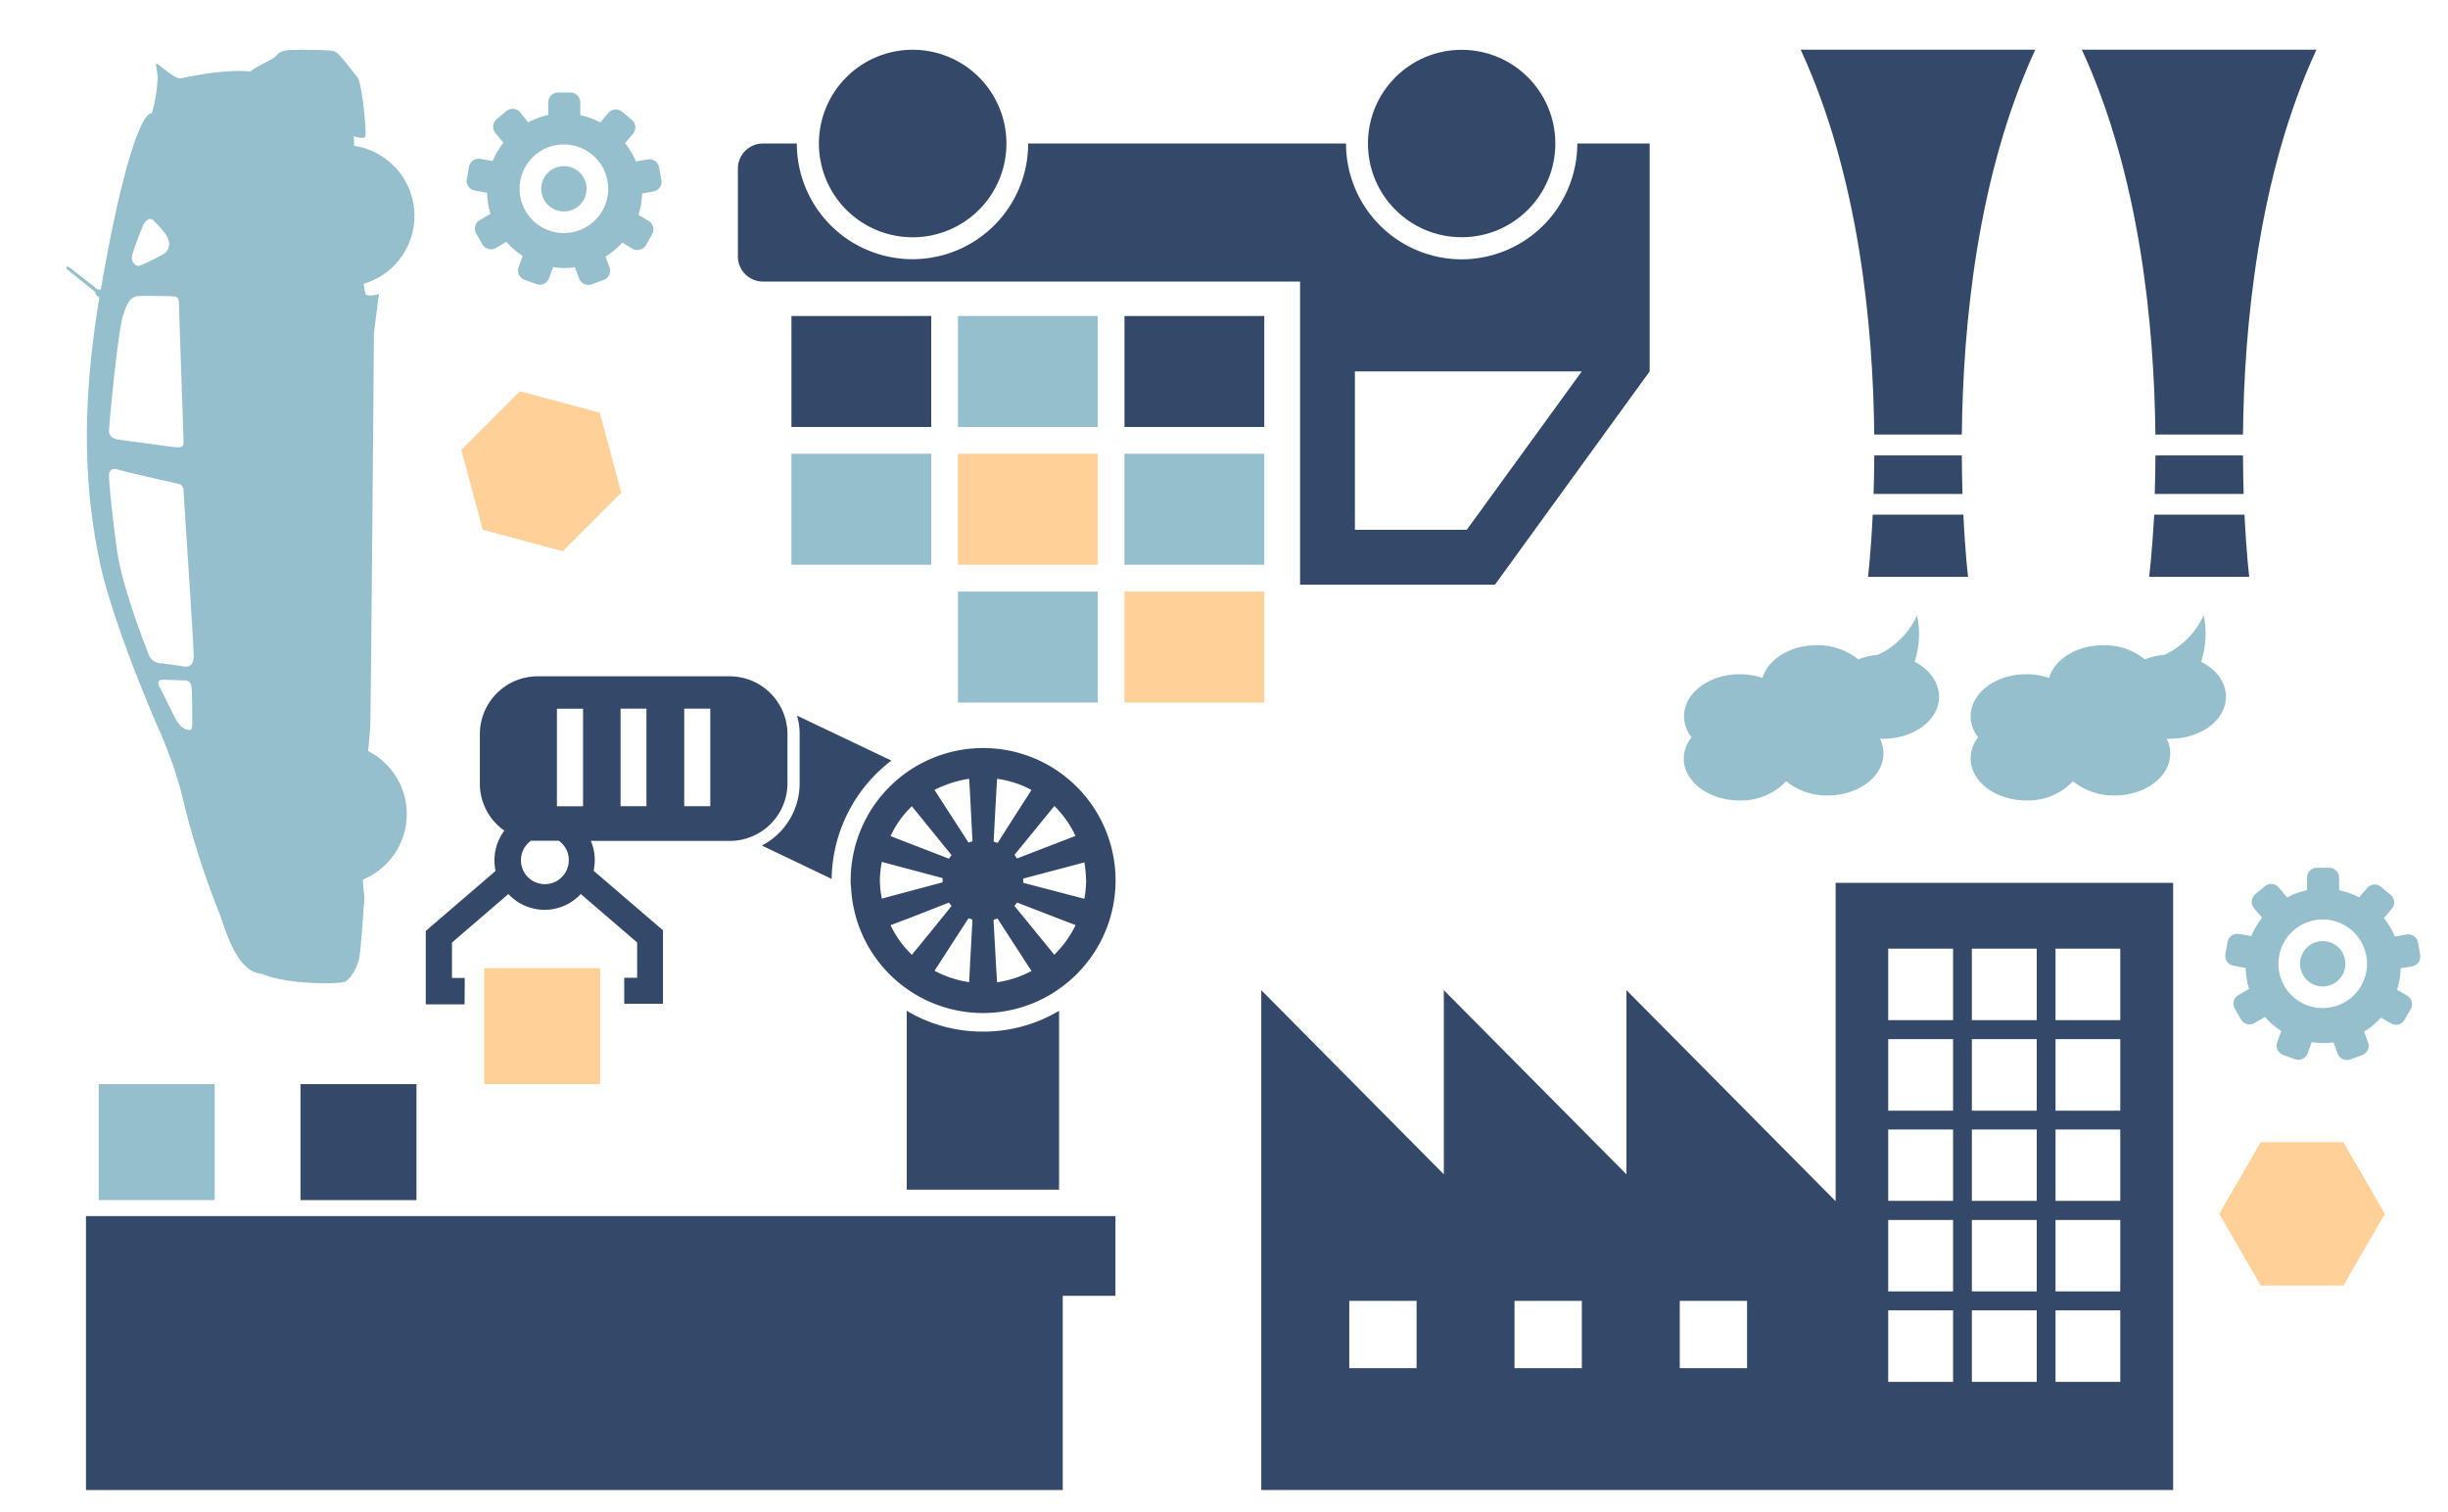 <?xml version="1.0" encoding="UTF-8"?> <svg xmlns="http://www.w3.org/2000/svg" viewBox="0 0 400 247"><defs><style>.cls-1{fill:#34486a;}.cls-2{fill:#95bfcd;}.cls-3{fill:#ffd097;}.cls-4{fill:none;}</style></defs><title>アセット 23</title><g id="レイヤー_2" data-name="レイヤー 2"><g id="線"><path class="cls-1" d="M299.94,196.26l-34.18-34.48v30.09l-29.84-30.09v30.09l-29.83-30.09v81.67h149V144.24H299.94Zm-68.47,27.28h-11v-11h11Zm27,0h-11v-11h11Zm27,0h-11v-11h11ZM335.87,155h10.58v11.68H335.87Zm0,14.78h10.58v11.69H335.87Zm0,14.76h10.58V196.2H335.87Zm0,14.79h10.58V211H335.87Zm0,14.76h10.58v11.69H335.87ZM322.2,155h10.6v11.68H322.2Zm0,14.78h10.6v11.69H322.2Zm0,14.76h10.6V196.2H322.2Zm0,14.79h10.6V211H322.2Zm0,14.76h10.6v11.69H322.2ZM308.53,155h10.6v11.68h-10.6Zm0,14.78h10.6v11.69h-10.6Zm0,14.76h10.6V196.2h-10.6Zm0,14.79h10.6V211h-10.6Zm0,14.76h10.6v11.69h-10.6Z"></path><rect class="cls-1" x="183.74" y="51.63" width="22.84" height="18.13"></rect><rect class="cls-2" x="183.74" y="74.14" width="22.84" height="18.13"></rect><rect class="cls-3" x="183.74" y="96.66" width="22.84" height="18.13"></rect><rect class="cls-2" x="156.53" y="51.63" width="22.84" height="18.13"></rect><rect class="cls-3" x="156.53" y="74.14" width="22.84" height="18.13"></rect><rect class="cls-2" x="156.53" y="96.66" width="22.84" height="18.13"></rect><rect class="cls-1" x="129.32" y="51.63" width="22.84" height="18.13"></rect><rect class="cls-2" x="129.32" y="74.14" width="22.84" height="18.13"></rect><path class="cls-1" d="M238.82,42.37a18.92,18.92,0,0,1-18.88-18.92H168a18.9,18.9,0,1,1-37.8,0h-5.54a4.1,4.1,0,0,0-4.09,4.09V41.92A4.1,4.1,0,0,0,124.69,46h87.74V95.53h31.84l25.28-34.85V23.45H257.73A18.94,18.94,0,0,1,238.82,42.37Zm.85,44.19H221.39V60.68h37.07Z"></path><path class="cls-1" d="M149.12,38.77a15.32,15.32,0,1,0-15.31-15.32A15.32,15.32,0,0,0,149.12,38.77Z"></path><circle class="cls-1" cx="238.83" cy="23.45" r="15.31"></circle><path class="cls-1" d="M130.66,128a11.44,11.44,0,0,1-6.17,10.15l11.4,5.45a24.72,24.72,0,0,1,9.76-19.33l-15.42-7.35a10.76,10.76,0,0,1,.43,3.08Z"></path><path class="cls-1" d="M160.6,168.55a24.15,24.15,0,0,1-12.44-3.4v29.23h24.89V165.15A24.16,24.16,0,0,1,160.6,168.55Z"></path><path class="cls-1" d="M160.6,122.22A21.65,21.65,0,0,0,139,143.85a7.19,7.19,0,0,0,.07,1.22,21.58,21.58,0,0,0,34,16.49,21.63,21.63,0,0,0-12.45-39.34ZM149,131.73l6.49,8a4.05,4.05,0,0,0-.43.57l-9.54-3.69A15.7,15.7,0,0,1,149,131.73Zm-4.91,15.09a16,16,0,0,1-.32-3,16.37,16.37,0,0,1,.32-3l9.93,2.65c0,.11,0,.22,0,.33s0,.25,0,.36ZM149,156a16.19,16.19,0,0,1-3.48-4.84l3.48-1.32,6.06-2.37a6.77,6.77,0,0,0,.43.54l-2.86,3.55Zm9.51,1.47-.15,3a16.86,16.86,0,0,1-5.66-1.87l.75-1.15,2.73-4.23,1.65-2.54.43-.65.64.22Zm-.25-19.79-5.56-8.61a8.81,8.81,0,0,1,1.57-.71,17.54,17.54,0,0,1,4.09-1.12l.18,3.12.36,7.1A5.39,5.39,0,0,0,158.24,137.68Zm17.49-1.11-9.57,3.69a4.05,4.05,0,0,0-.43-.57l6.53-8A16.72,16.72,0,0,1,175.73,136.57Zm-13.12-4.23.29-5.1a16.86,16.86,0,0,1,5.63,1.83l-3,4.66-2.54,4a5.53,5.53,0,0,0-.65-.22Zm.29,28.15-.18-3-.4-7.2.65-.22,4.8,7.42.76,1.15A16.92,16.92,0,0,1,162.9,160.49Zm9.36-4.49-6.53-8a6.77,6.77,0,0,0,.43-.54l9.57,3.69A17.28,17.28,0,0,1,172.26,156Zm5.2-12.15a20.33,20.33,0,0,1-.29,3l-10-2.61a1,1,0,0,0,0-.36.93.93,0,0,0,0-.33l10-2.65A20.89,20.89,0,0,1,177.46,143.85Z"></path><path class="cls-1" d="M75.94,159.79H73.85V154l9.22-7.93h0a8.07,8.07,0,0,0,11.83,0l9.21,7.92v5.76H102V164h6.33v-12L97,142.27h0a8.56,8.56,0,0,0,.18-1.72,7.8,7.8,0,0,0-.64-3.16h22.69a9.42,9.42,0,0,0,9.44-9.43v-8a9.46,9.46,0,0,0-9.44-9.46H87.84A9.45,9.45,0,0,0,78.41,120v8a9.34,9.34,0,0,0,4,7.71,8.17,8.17,0,0,0-1.62,4.88,9.35,9.35,0,0,0,.18,1.72h0l-11.4,9.79v12h6.34Zm35.86-44h4.26v15.93H111.8Zm-10.4,0h4.23v15.93H101.4ZM91,115.8h4.27v15.93H91Zm-4.19,21.56c.36,0,.71,0,1.07,0h3.41a3.79,3.79,0,0,1,1.65,3.16,3.91,3.91,0,1,1-6.13-3.19Z"></path><polygon class="cls-1" points="14.05 207.68 14.05 211.72 14.05 243.45 173.65 243.45 173.65 211.72 182.26 211.72 182.26 198.69 14.05 198.69 14.05 207.68"></polygon><rect class="cls-3" x="79.12" y="158.18" width="18.95" height="18.95"></rect><rect class="cls-1" x="49.1" y="177.13" width="18.95" height="18.95"></rect><rect class="cls-2" x="16.13" y="177.13" width="18.95" height="18.95"></rect><path class="cls-2" d="M395.45,156l-.35-2a1.63,1.63,0,0,0-1.88-1.32l-1.91.34a12.5,12.5,0,0,0-1.78-3l1.29-1.53a1.63,1.63,0,0,0-.2-2.28l-1.56-1.31a1.62,1.62,0,0,0-2.29.2l-1.29,1.53a12.5,12.5,0,0,0-3.27-1.18v-2.05a1.62,1.62,0,0,0-1.62-1.62h-2a1.62,1.62,0,0,0-1.62,1.62v2.05a12.15,12.15,0,0,0-3.25,1.18l0,0L372.35,145a1.63,1.63,0,0,0-2.28-.2l-1.56,1.31a1.61,1.61,0,0,0-.2,2.28l1.31,1.56v0a12.72,12.72,0,0,0-1.76,3h0l-2-.35a1.61,1.61,0,0,0-1.88,1.31l-.35,2a1.62,1.62,0,0,0,1.31,1.88l2,.35a12.63,12.63,0,0,0,.56,3.44l-1.74,1a1.62,1.62,0,0,0-.59,2.22l1,1.76a1.62,1.62,0,0,0,2.22.59l1.7-1a12.49,12.49,0,0,0,2.67,2.3l-.67,1.84a1.63,1.63,0,0,0,1,2.08l1.91.69a1.62,1.62,0,0,0,2.08-1l.65-1.79a11.76,11.76,0,0,0,1.89.16,13.13,13.13,0,0,0,1.67-.12l.66,1.79a1.62,1.62,0,0,0,2.07,1l1.92-.7a1.62,1.62,0,0,0,1-2.08l-.65-1.76a12.6,12.6,0,0,0,2.75-2.29l1.65.95a1.61,1.61,0,0,0,2.21-.59l1-1.76a1.62,1.62,0,0,0-.6-2.22l-1.63-.94a12.71,12.71,0,0,0,.6-3.5l1.91-.34A1.63,1.63,0,0,0,395.45,156Zm-15.92,8.71a7.24,7.24,0,1,1,7.24-7.24A7.24,7.24,0,0,1,379.53,164.7Z"></path><path class="cls-2" d="M379.53,153.77a3.7,3.7,0,1,0,3.7,3.69A3.69,3.69,0,0,0,379.53,153.77Z"></path><path class="cls-2" d="M108.06,29.37l-.35-2a1.62,1.62,0,0,0-1.88-1.32l-1.92.34a12.15,12.15,0,0,0-1.77-3l1.29-1.53a1.64,1.64,0,0,0-.2-2.29l-1.56-1.3a1.62,1.62,0,0,0-2.29.2L98.09,20a12.5,12.5,0,0,0-3.27-1.18V16.73a1.61,1.61,0,0,0-1.62-1.62h-2a1.61,1.61,0,0,0-1.62,1.62v2.05A12.48,12.48,0,0,0,86.3,20l0,0L85,18.36a1.62,1.62,0,0,0-2.28-.2l-1.56,1.31a1.61,1.61,0,0,0-.2,2.28l1.31,1.56v0a12.72,12.72,0,0,0-1.76,3h0l-2-.35a1.61,1.61,0,0,0-1.88,1.31l-.35,2a1.61,1.61,0,0,0,1.31,1.87l2,.36a12.63,12.63,0,0,0,.56,3.44l-1.74,1a1.62,1.62,0,0,0-.59,2.22l1,1.76a1.63,1.63,0,0,0,2.22.59l1.7-1a12.49,12.49,0,0,0,2.67,2.3l-.67,1.84a1.63,1.63,0,0,0,1,2.08l1.91.69a1.62,1.62,0,0,0,2.08-1l.65-1.79a11.73,11.73,0,0,0,1.88.16,11.55,11.55,0,0,0,1.68-.13l.66,1.8a1.62,1.62,0,0,0,2.07,1l1.92-.7a1.63,1.63,0,0,0,1-2.08l-.65-1.76a12.6,12.6,0,0,0,2.75-2.29l1.65,1a1.62,1.62,0,0,0,2.21-.59l1-1.76a1.62,1.62,0,0,0-.6-2.22l-1.63-.94a12.72,12.72,0,0,0,.6-3.51l1.91-.33A1.63,1.63,0,0,0,108.06,29.37ZM92.14,38.08a7.24,7.24,0,1,1,7.24-7.24A7.24,7.24,0,0,1,92.14,38.08Z"></path><path class="cls-2" d="M92.14,27.15a3.7,3.7,0,1,0,3.7,3.69A3.69,3.69,0,0,0,92.14,27.15Z"></path><polygon class="cls-3" points="84.95 63.93 75.38 73.5 78.88 86.56 91.95 90.06 101.51 80.5 98.01 67.43 84.95 63.93"></polygon><polygon class="cls-3" points="382.91 186.61 369.39 186.61 362.63 198.33 369.39 210.04 382.91 210.04 389.68 198.33 382.91 186.61"></polygon><path class="cls-1" d="M351.17,94.25h16.35s-.47-3.83-.77-10.16H352C351.64,90.42,351.17,94.25,351.17,94.25Z"></path><path class="cls-1" d="M352.08,80.7h14.53c-.06-1.94-.1-4-.11-6.29H352.2C352.19,76.65,352.14,78.76,352.08,80.7Z"></path><path class="cls-1" d="M352.19,71H366.5c.18-17.61,2.47-42.22,12-62.88H340.17C349.72,28.8,352,53.41,352.19,71Z"></path><path class="cls-1" d="M305.23,94.25h16.35s-.47-3.83-.77-10.16H306C305.7,90.42,305.23,94.25,305.23,94.25Z"></path><path class="cls-1" d="M306.14,80.7h14.53c-.06-1.94-.1-4-.11-6.29h-14.3C306.25,76.65,306.2,78.76,306.14,80.7Z"></path><path class="cls-1" d="M306.25,71h14.31c.18-17.61,2.47-42.22,12-62.88H294.23C303.78,28.8,306.07,53.41,306.25,71Z"></path><path class="cls-2" d="M322,123.91c0,3.8,4.07,6.87,9.09,6.87a10.06,10.06,0,0,0,7.63-3.14,10.51,10.51,0,0,0,6.81,2.33c5,0,9.09-3.08,9.09-6.87a5.38,5.38,0,0,0-.58-2.4l.58,0c5,0,9.1-3.07,9.1-6.87,0-2.38-1.61-4.48-4.06-5.71a14.52,14.52,0,0,0,.41-7.58,13.07,13.07,0,0,1-6.42,6.46,11.62,11.62,0,0,0-3.19.73,10.48,10.48,0,0,0-6.79-2.31c-4.33,0-7.94,2.28-8.86,5.34a11.74,11.74,0,0,0-3.72-.6c-5,0-9.09,3.07-9.09,6.87a5.58,5.58,0,0,0,1.23,3.43A5.58,5.58,0,0,0,322,123.91Z"></path><path class="cls-2" d="M275.12,123.91c0,3.8,4.08,6.87,9.1,6.87a10.06,10.06,0,0,0,7.63-3.14,10.47,10.47,0,0,0,6.81,2.33c5,0,9.09-3.08,9.09-6.87a5.38,5.38,0,0,0-.58-2.4l.58,0c5,0,9.09-3.07,9.09-6.87,0-2.38-1.61-4.48-4-5.71a14.44,14.44,0,0,0,.4-7.58,13.07,13.07,0,0,1-6.42,6.46,11.46,11.46,0,0,0-3.18.73,10.52,10.52,0,0,0-6.79-2.31c-4.33,0-7.95,2.28-8.86,5.34a11.79,11.79,0,0,0-3.72-.6c-5,0-9.1,3.07-9.1,6.87a5.64,5.64,0,0,0,1.23,3.43A5.64,5.64,0,0,0,275.12,123.91Z"></path><path class="cls-2" d="M48.05,8.16c-2.48,0-2.48.61-3.1,1.13s-3.41,1.76-4,2.38c-4.75-.41-10.54,1-11.47,1.13S26,10.53,25.63,10.42s.21,1.35.11,2.69a24,24,0,0,1-.93,5.38c-2,0-5.29,11-8.35,28.89a1,1,0,0,0-.52-.09c-4-3.15-4-3.15-4.77-3.7-.21-.14-.55.16-.17.45.81.63,3.31,2.65,4.59,3.69a.65.65,0,0,0,0,.2c.05.25.35.49.65.67-3.33,20.06-2,32.78-.13,42.32s8.06,24.07,9.5,27.48a71.77,71.77,0,0,1,4,11A136.78,136.78,0,0,0,36,149.6c1.44,4.45,3.3,9.31,6.81,9.51,3.93,1.76,12.71,1.76,13.64,1.24s2-2.38,2.28-4,.82-9.81.82-9.81a24.17,24.17,0,0,1-.25-2.83,11.57,11.57,0,0,0,.86-21c.17-2,.3-3.39.32-3.54.11-.62.62-64.16.62-64.57s.83-6.62.83-6.62a3.31,3.31,0,0,1-2.07.21c-.14,0-.29-.71-.44-1.82a11.57,11.57,0,0,0-1.55-22.54l-.08-1.57s1.55.51,1.87.1-.52-8.88-1.24-9.71-2.9-3.93-3.72-4.24S50.53,8.16,48.05,8.16ZM21.91,43.07c-.51-.61-.51-1,.21-3s1.34-3.41,1.34-3.41.79-1.57,1.76-.52c1.24,1.35,2.06,2.17,2.27,3a1.9,1.9,0,0,1-.62,2.27,27.4,27.4,0,0,1-3.51,1.76C23,43.34,22.43,43.7,21.91,43.07Zm8.17,68.1c.51,0,1.13.11,1.23,1.23s.11,5.59.11,6a2.16,2.16,0,0,1-.21.83c-.83.1-1.76-.21-2.79-2.28s-2.06-4.23-2.27-4.55-.62-1.34.41-1.34S29.56,111.17,30.08,111.17ZM19.43,76.76c.93.31,9.2,2.17,9.61,2.27A1.07,1.07,0,0,1,30,80.17c0,.83,1.76,26.45,1.65,27.28s-.41,1.65-1.65,1.44-3.51-.51-3.51-.51a2.23,2.23,0,0,1-2.27-1.65c-.62-1.55-4.24-10.85-5.07-16.64s-1.34-11.36-1.34-12.4S18.5,76.45,19.43,76.76Zm9.09-28.31c.52.1.73.31.73,1.34S30,71.59,30,72.32s-.41.82-1.55.72-9.19-1.24-9.19-1.24c-.73-.11-1.45-.52-1.45-1.34s1.39-15.92,2.27-18.81c.83-2.68,1.45-3.3,3-3.3C24,48.35,28,48.35,28.52,48.45Z"></path><rect class="cls-4" width="400" height="247"></rect></g></g></svg> 